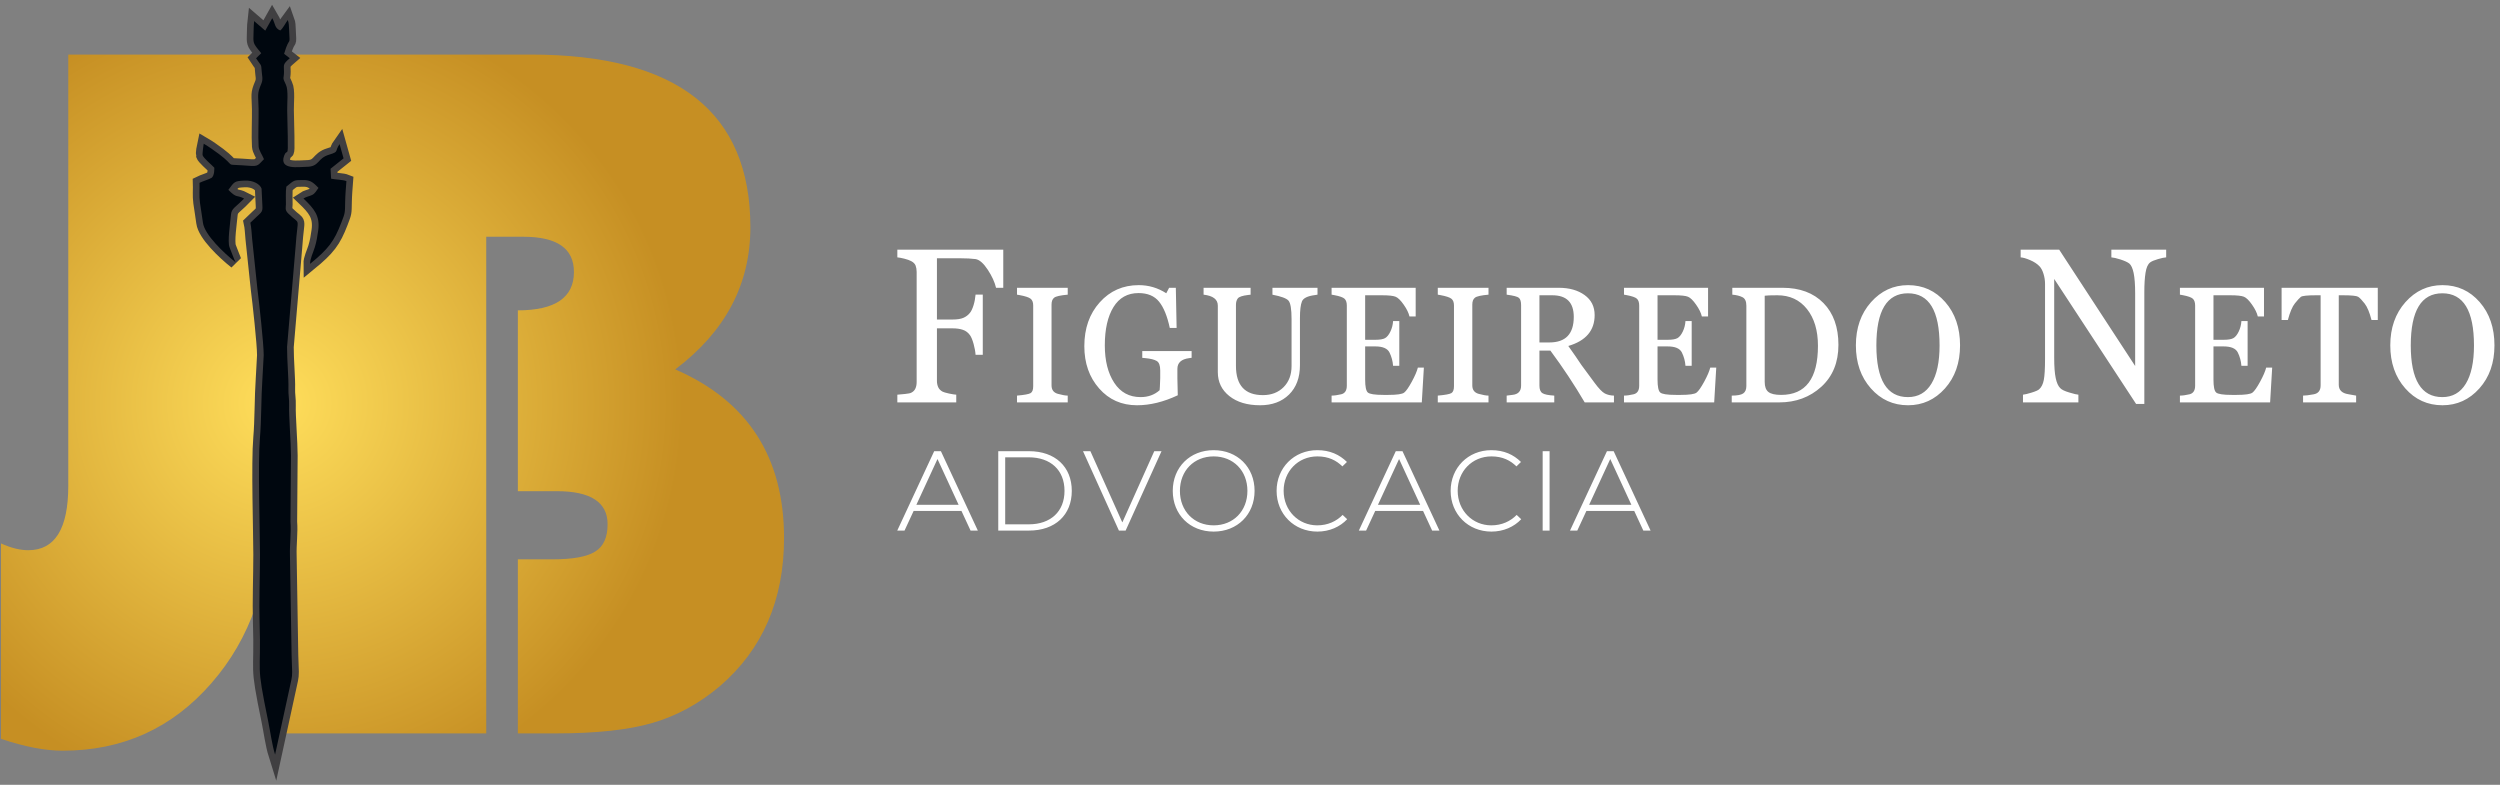 <svg width="309" height="97" viewBox="0 0 309 97" xmlns="http://www.w3.org/2000/svg"><rect x="0" y="0" width="309" height="97" fill="#808080" stroke="none"/><defs><radialGradient cx="35.357%" cy="50%" fx="35.357%" fy="50%" r="58.322%" gradientTransform="matrix(.043 .999 -.888 .048 .782 .123)" id="a"><stop stop-color="#FFDE5B" offset="0%"/><stop stop-color="#C68F23" offset="100%"/><stop stop-color="#C68F23" offset="100%"/></radialGradient></defs><g transform="translate(-4 -3)" fill="none" fill-rule="evenodd"><g transform="translate(4.121 4.935)"><path d="M33.277,4.81 L33.277,61.374 C33.277,69.906 30.862,76.95 26.008,82.506 C21.176,88.063 15.042,90.851 7.626,90.851 C5.462,90.851 2.92,90.368 2.22563283e-13,89.383 L2.22563283e-13,65.231 C1.239,65.797 2.353,66.07 3.382,66.07 C6.68,66.07 8.319,63.407 8.319,58.103 L8.319,4.81 L33.277,4.81 Z M35.02,4.81 L65.483,4.81 C83.571,4.81 92.626,11.917 92.626,26.152 C92.626,33.197 89.537,39.046 83.339,43.721 C92.311,47.62 96.786,54.56 96.786,64.56 C96.786,72.212 94.138,78.335 88.844,82.884 C86.281,85.043 83.508,86.552 80.545,87.412 C77.605,88.272 73.634,88.712 68.633,88.712 L63.885,88.712 L63.885,67.201 L68.129,67.201 C70.651,67.201 72.415,66.888 73.445,66.238 C74.474,65.608 74.978,64.476 74.978,62.862 C74.978,60.137 72.878,58.774 68.697,58.774 L63.885,58.774 L63.885,36.425 C68.508,36.425 70.818,34.832 70.818,31.688 C70.818,28.773 68.739,27.327 64.558,27.327 L59.978,27.327 L59.978,88.712 L35.02,88.712 L35.02,4.81 Z" fill="url(#a)"/><path d="M7.793,4.643 L7.157,5.271 C7.719,6.161 7.808,5.914 7.846,6.803 C7.87,7.358 8.061,7.818 7.813,8.398 C7.246,9.726 7.44,9.714 7.469,11.516 C7.492,12.86 7.392,14.89 7.473,16.156 C7.506,16.673 7.917,17.198 8.133,17.74 C7.212,18.692 7.475,18.648 5.409,18.496 C3.223,18.335 4.745,18.745 2.575,17.107 C2.037,16.701 1.269,16.164 0.685,15.825 C0.647,15.976 0.511,17.124 0.543,17.236 C0.651,17.611 1.663,18.43 1.995,18.79 C1.995,18.79 2.055,19.807 1.634,20.06 C1.342,20.235 0.56,20.466 0.167,20.662 C0.2,21.492 0.101,22.22 0.222,23.117 C0.334,23.939 0.482,24.75 0.587,25.582 C0.776,27.069 3.192,29.358 4.623,30.478 C4.531,30.356 4.037,29.026 3.878,28.629 C3.603,27.944 3.97,25.599 4.052,24.637 C4.124,23.795 4.556,23.756 5.679,22.604 C4.704,22.099 4.814,22.628 3.734,21.531 C4.498,20.488 4.487,20.451 5.725,20.385 C6.816,20.328 7.661,20.841 7.836,21.38 L7.938,23.478 C7.992,24.419 7.83,24.223 6.451,25.594 C6.58,26.166 6.614,26.963 6.673,27.611 L7.323,33.775 C7.53,35.382 8.106,40.586 8.101,41.968 L7.934,45.015 C7.787,47.035 7.823,50.064 7.635,52.193 C7.365,55.269 7.641,63.961 7.642,66.621 C7.642,69.151 7.515,72.528 7.591,74.887 C7.821,81.978 7.073,79.513 8.656,87.213 C8.924,88.516 9.122,90.1 9.507,91.334 L11.29,83.153 C11.447,82.385 11.639,81.782 11.618,81.123 C11.594,80.388 11.575,79.754 11.548,79.019 L11.345,66.694 C11.305,65.338 11.515,63.86 11.408,62.561 L11.47,54.366 C11.473,52.795 11.194,49.39 11.241,48.203 C11.273,47.404 11.13,46.823 11.157,46.101 C11.2,44.923 10.978,42.544 10.988,40.952 L12.044,28.556 C12.31,24.546 12.736,26.045 11.126,24.444 C10.694,24.015 10.838,23.738 10.847,23.334 C10.86,22.693 10.789,21.76 10.9,21.135 C11.933,20.289 11.822,20.338 12.897,20.319 C13.762,20.303 14.131,20.497 14.871,21.292 C14.592,21.649 14.471,21.977 14.08,22.166 C13.733,22.333 13.347,22.378 13.015,22.603 C14.334,23.867 15.101,24.74 14.83,26.597 C14.726,27.313 14.638,27.91 14.418,28.628 C14.214,29.289 13.823,30.056 13.835,30.677 C16.09,28.829 16.81,27.901 17.695,25.581 C18.161,24.36 18.147,24.456 18.169,23.043 C18.184,22.125 18.263,21.29 18.324,20.453 C17.857,20.264 16.992,20.275 16.433,20.153 L16.362,18.924 L17.972,17.639 L17.479,15.879 C16.847,16.763 17.47,16.799 16.207,17.176 C14.655,17.639 15.053,18.674 13.371,18.685 C12.488,18.69 9.963,19.121 10.628,17.308 C10.991,16.318 11.133,17.816 11.075,14.924 C11.054,13.826 11.029,12.831 11.004,11.732 C10.984,10.877 11.175,9.2 10.848,8.543 C10.359,7.557 10.609,7.819 10.609,6.946 C10.608,6.059 10.42,6.041 11.322,5.263 L10.623,4.719 C11.36,2.211 11.354,4.147 11.236,1.655 C11.219,1.297 11.222,0.928 11.079,0.537 C10.774,0.944 10.513,1.537 10.147,1.832 C9.416,1.537 9.56,0.994 9.155,0.312 L8.292,1.853 L6.918,0.671 C6.844,1.316 6.86,1.937 6.834,2.597 C6.8,3.483 6.915,3.557 7.793,4.643 Z" transform="translate(24.373)" stroke="#403F41" stroke-width="1.65"/><path d="M7.682,4.333 L7.047,4.961 C7.609,5.851 7.699,5.604 7.736,6.494 C7.76,7.048 7.95,7.509 7.703,8.088 C7.136,9.416 7.329,9.405 7.359,11.206 C7.381,12.55 7.282,14.58 7.363,15.847 C7.396,16.364 7.808,16.888 8.023,17.43 C7.102,18.383 7.365,18.339 5.299,18.186 C3.112,18.026 4.635,18.435 2.464,16.797 C1.926,16.392 1.16,15.855 0.575,15.515 C0.537,15.666 0.401,16.814 0.433,16.926 C0.54,17.301 1.554,18.12 1.885,18.481 C1.885,18.481 1.945,19.498 1.523,19.75 C1.232,19.925 0.45,20.156 0.058,20.353 C0.089,21.182 -0.009,21.911 0.112,22.807 C0.223,23.629 0.372,24.44 0.478,25.272 C0.666,26.759 3.082,29.048 4.512,30.168 C4.422,30.046 3.927,28.716 3.768,28.319 C3.493,27.634 3.859,25.29 3.942,24.328 C4.013,23.486 4.446,23.446 5.569,22.295 C4.593,21.79 4.703,22.318 3.623,21.222 C4.388,20.178 4.377,20.141 5.615,20.075 C6.706,20.018 7.551,20.531 7.726,21.07 L7.828,23.168 C7.881,24.109 7.72,23.913 6.341,25.285 C6.469,25.857 6.503,26.654 6.563,27.301 L7.213,33.465 C7.42,35.073 7.996,40.276 7.991,41.657 L7.824,44.706 C7.676,46.725 7.713,49.754 7.525,51.883 C7.255,54.959 7.531,63.652 7.532,66.311 C7.532,68.841 7.405,72.218 7.481,74.577 C7.711,81.668 6.962,79.203 8.546,86.904 C8.814,88.207 9.012,89.791 9.397,91.025 L11.181,82.844 C11.336,82.076 11.529,81.473 11.508,80.813 C11.484,80.078 11.464,79.444 11.438,78.709 L11.235,66.384 C11.195,65.028 11.405,63.55 11.298,62.252 L11.359,54.057 C11.362,52.485 11.085,49.08 11.131,47.894 C11.162,47.095 11.02,46.513 11.046,45.792 C11.09,44.614 10.868,42.234 10.878,40.643 L11.933,28.246 C12.2,24.236 12.625,25.735 11.015,24.134 C10.585,23.706 10.728,23.428 10.736,23.024 C10.75,22.383 10.679,21.45 10.79,20.824 C11.823,19.98 11.712,20.028 12.787,20.009 C13.651,19.993 14.02,20.187 14.761,20.983 C14.482,21.34 14.361,21.667 13.97,21.856 C13.623,22.023 13.236,22.068 12.904,22.293 C14.224,23.557 14.991,24.43 14.72,26.287 C14.616,27.003 14.528,27.601 14.307,28.318 C14.104,28.98 13.713,29.747 13.725,30.368 C15.98,28.519 16.699,27.591 17.584,25.272 C18.051,24.051 18.037,24.146 18.059,22.733 C18.074,21.814 18.152,20.981 18.214,20.143 C17.748,19.953 16.882,19.966 16.323,19.843 L16.252,18.615 L17.862,17.329 L17.369,15.568 C16.737,16.452 17.359,16.49 16.097,16.866 C14.544,17.329 14.944,18.365 13.261,18.375 C12.379,18.38 9.852,18.811 10.518,16.999 C10.882,16.008 11.023,17.506 10.965,14.614 C10.943,13.516 10.919,12.522 10.894,11.423 C10.874,10.567 11.064,8.891 10.738,8.232 C10.248,7.247 10.499,7.51 10.499,6.637 C10.499,5.75 10.31,5.731 11.212,4.954 L10.512,4.41 C11.249,1.902 11.243,3.837 11.126,1.345 C11.109,0.987 11.112,0.618 10.968,0.227 C10.664,0.635 10.403,1.227 10.037,1.523 C9.306,1.227 9.45,0.684 9.045,0.002 L8.181,1.544 L6.808,0.361 C6.734,1.007 6.75,1.628 6.724,2.288 C6.689,3.173 6.805,3.248 7.682,4.333" transform="translate(24.482 .309)" fill="#00070F"/></g><path d="M13.428,4.844 L12.536,4.844 C12.371,4.149 12.03,3.4 11.51,2.61 C10.988,1.816 10.49,1.38 10.016,1.298 C9.771,1.266 9.485,1.239 9.152,1.221 C8.818,1.203 8.445,1.194 8.022,1.194 L5.229,1.194 L5.229,8.767 L7.146,8.767 C7.725,8.767 8.175,8.699 8.497,8.559 C8.818,8.423 9.095,8.213 9.32,7.928 C9.477,7.732 9.621,7.428 9.751,7.014 C9.879,6.601 9.964,6.16 10.004,5.689 L10.896,5.689 L10.896,13.126 L10.004,13.126 C9.98,12.735 9.899,12.291 9.763,11.792 C9.625,11.292 9.477,10.933 9.32,10.711 C9.088,10.383 8.79,10.156 8.432,10.038 C8.079,9.915 7.649,9.857 7.146,9.857 L5.229,9.857 L5.229,16.345 C5.229,16.635 5.282,16.899 5.386,17.126 C5.487,17.357 5.672,17.544 5.933,17.685 C6.053,17.748 6.311,17.821 6.709,17.912 C7.106,17.998 7.411,18.048 7.617,18.057 L7.617,19.01 L0.335,19.01 L0.335,18.057 C0.572,18.039 0.885,18.011 1.279,17.97 C1.673,17.93 1.93,17.88 2.047,17.816 C2.283,17.703 2.457,17.531 2.561,17.308 C2.67,17.081 2.722,16.809 2.722,16.49 L2.722,2.878 C2.722,2.588 2.677,2.329 2.594,2.102 C2.505,1.875 2.324,1.694 2.047,1.548 C1.834,1.435 1.548,1.335 1.19,1.244 C0.833,1.157 0.548,1.103 0.335,1.085 L0.335,0.131 L13.428,0.131 L13.428,4.844 Z M15.126,19.01 L15.126,18.171 C16.038,18.093 16.597,17.989 16.81,17.861 C17.023,17.73 17.127,17.449 17.127,17.017 L17.127,7.023 C17.127,6.638 17.019,6.356 16.798,6.189 C16.576,6.02 16.127,5.875 15.443,5.748 C15.319,5.73 15.214,5.712 15.126,5.694 L15.126,4.844 L21.395,4.844 L21.395,5.694 C20.491,5.775 19.932,5.897 19.719,6.07 C19.502,6.238 19.394,6.519 19.394,6.919 L19.394,16.909 C19.394,17.458 19.655,17.807 20.178,17.953 C20.7,18.098 21.106,18.171 21.395,18.171 L21.395,19.01 L15.126,19.01 Z M36.708,13.498 C36.616,13.516 36.511,13.53 36.403,13.54 C35.434,13.667 34.949,14.107 34.949,14.869 L34.949,16.055 L34.997,18.129 C33.261,18.951 31.581,19.364 29.957,19.364 C28.056,19.364 26.497,18.675 25.28,17.29 C24.058,15.905 23.447,14.162 23.447,12.059 C23.447,9.861 24.082,8.055 25.352,6.642 C26.622,5.226 28.229,4.517 30.174,4.517 C31.408,4.517 32.537,4.853 33.574,5.521 L33.928,4.844 L34.756,4.844 L34.853,9.803 L34.008,9.803 C33.695,8.34 33.252,7.259 32.682,6.557 C32.111,5.852 31.263,5.498 30.146,5.498 C28.793,5.498 27.759,6.075 27.048,7.232 C26.337,8.39 25.979,9.966 25.979,11.959 C25.979,13.857 26.365,15.396 27.14,16.581 C27.912,17.766 29.001,18.356 30.4,18.356 C31.336,18.356 32.123,18.071 32.754,17.503 C32.771,17.435 32.795,16.936 32.827,16.013 L32.827,15.056 C32.827,14.447 32.682,14.057 32.389,13.888 C32.099,13.716 31.633,13.603 30.998,13.54 C30.841,13.53 30.709,13.516 30.608,13.503 L30.608,12.663 L36.708,12.663 L36.708,13.498 Z M52.267,5.694 C52.183,5.712 52.07,5.73 51.938,5.748 C51.042,5.861 50.511,6.124 50.347,6.524 C50.182,6.929 50.097,7.614 50.097,8.581 L50.097,14.406 C50.097,15.946 49.647,17.158 48.747,18.044 C47.851,18.924 46.657,19.364 45.175,19.364 C43.596,19.364 42.33,18.988 41.377,18.234 C40.425,17.48 39.946,16.49 39.946,15.269 L39.946,7.051 C39.946,6.279 39.36,5.83 38.186,5.694 L38.186,4.844 L43.998,4.844 L43.998,5.698 C43.905,5.712 43.796,5.725 43.679,5.734 C42.993,5.816 42.57,5.957 42.418,6.156 C42.265,6.356 42.188,6.619 42.188,6.947 L42.188,14.492 C42.188,16.904 43.298,18.111 45.52,18.111 C46.57,18.111 47.425,17.78 48.08,17.121 C48.735,16.459 49.061,15.591 49.061,14.519 L49.061,8.717 C49.061,7.473 48.932,6.711 48.679,6.429 C48.425,6.143 47.763,5.902 46.698,5.698 L46.698,4.844 L52.267,4.844 L52.267,5.694 Z M65.158,19.01 L54.009,19.01 L54.009,18.171 C54.34,18.171 54.737,18.116 55.199,18.006 C55.662,17.893 55.891,17.54 55.891,16.936 L55.891,7.051 C55.891,6.66 55.799,6.379 55.614,6.202 C55.429,6.025 54.994,5.875 54.32,5.748 C54.191,5.73 54.09,5.712 54.009,5.694 L54.009,4.844 L64.402,4.844 L64.402,8.386 L63.634,8.386 C63.534,7.95 63.297,7.464 62.923,6.933 C62.55,6.397 62.216,6.07 61.923,5.952 C61.629,5.83 61.063,5.77 60.231,5.77 L58.157,5.77 L58.157,11.273 L59.407,11.273 C59.965,11.273 60.368,11.205 60.613,11.07 C60.862,10.929 61.083,10.66 61.276,10.256 C61.469,9.852 61.582,9.422 61.609,8.958 L62.377,8.958 L62.377,14.483 L61.609,14.483 C61.565,13.898 61.416,13.353 61.168,12.849 C60.922,12.345 60.335,12.091 59.407,12.091 L58.157,12.091 L58.157,16.2 C58.157,17.054 58.265,17.585 58.487,17.785 C58.708,17.984 59.351,18.084 60.42,18.084 L61.03,18.084 C62.084,18.084 62.734,17.989 62.976,17.803 C63.221,17.616 63.534,17.163 63.923,16.45 C64.314,15.732 64.563,15.151 64.672,14.706 L65.414,14.706 L65.158,19.01 Z M67.134,19.01 L67.134,18.171 C68.046,18.093 68.604,17.989 68.817,17.861 C69.03,17.73 69.135,17.449 69.135,17.017 L69.135,7.023 C69.135,6.638 69.027,6.356 68.806,6.189 C68.584,6.02 68.134,5.875 67.451,5.748 C67.326,5.73 67.222,5.712 67.134,5.694 L67.134,4.844 L73.403,4.844 L73.403,5.694 C72.499,5.775 71.94,5.897 71.727,6.07 C71.51,6.238 71.401,6.519 71.401,6.919 L71.401,16.909 C71.401,17.458 71.662,17.807 72.185,17.953 C72.707,18.098 73.113,18.171 73.403,18.171 L73.403,19.01 L67.134,19.01 Z M88.909,19.01 L85.293,19.01 C84.007,16.817 82.591,14.684 81.052,12.608 L79.698,12.608 L79.698,16.936 C79.698,17.393 79.818,17.707 80.064,17.866 C80.305,18.026 80.795,18.129 81.531,18.171 L81.531,19.01 L75.647,19.01 L75.647,18.171 L76.367,18.08 C77.078,18.006 77.431,17.625 77.431,16.936 L77.431,7.001 C77.431,6.557 77.344,6.256 77.167,6.093 C76.99,5.934 76.484,5.803 75.647,5.694 L75.647,4.844 L82.069,4.844 C83.379,4.844 84.452,5.144 85.28,5.743 C86.108,6.338 86.522,7.164 86.522,8.222 C86.522,10.125 85.437,11.4 83.266,12.036 C83.597,12.499 83.893,12.922 84.162,13.312 C84.42,13.712 84.661,14.07 84.882,14.379 L86.494,16.563 C87.028,17.29 87.458,17.739 87.784,17.908 C88.109,18.075 88.487,18.162 88.909,18.171 L88.909,19.01 Z M79.698,5.77 L79.698,11.601 L80.924,11.601 C82.937,11.601 83.942,10.547 83.942,8.445 C83.942,6.66 83.058,5.77 81.289,5.77 L79.698,5.77 Z M101.297,19.01 L90.15,19.01 L90.15,18.171 C90.479,18.171 90.877,18.116 91.338,18.006 C91.801,17.893 92.029,17.54 92.029,16.936 L92.029,7.051 C92.029,6.66 91.938,6.379 91.753,6.202 C91.568,6.025 91.133,5.875 90.459,5.748 C90.329,5.73 90.229,5.712 90.15,5.694 L90.15,4.844 L100.541,4.844 L100.541,8.386 L99.773,8.386 C99.673,7.95 99.436,7.464 99.062,6.933 C98.689,6.397 98.355,6.07 98.062,5.952 C97.768,5.83 97.202,5.77 96.37,5.77 L94.296,5.77 L94.296,11.273 L95.546,11.273 C96.104,11.273 96.507,11.205 96.752,11.07 C97.001,10.929 97.222,10.66 97.415,10.256 C97.608,9.852 97.72,9.422 97.748,8.958 L98.516,8.958 L98.516,14.483 L97.748,14.483 C97.704,13.898 97.555,13.353 97.306,12.849 C97.061,12.345 96.474,12.091 95.546,12.091 L94.296,12.091 L94.296,16.2 C94.296,17.054 94.405,17.585 94.626,17.785 C94.847,17.984 95.49,18.084 96.559,18.084 L97.17,18.084 C98.223,18.084 98.873,17.989 99.115,17.803 C99.36,17.616 99.673,17.163 100.063,16.45 C100.453,15.732 100.702,15.151 100.811,14.706 L101.553,14.706 L101.297,19.01 Z M103.466,19.01 L103.466,18.171 C104.144,18.171 104.614,18.084 104.876,17.908 C105.141,17.73 105.274,17.422 105.274,16.99 L105.274,7.051 C105.274,6.519 105.113,6.17 104.788,6.006 C104.466,5.843 104.047,5.739 103.537,5.694 L103.537,4.844 L109.731,4.844 C111.88,4.844 113.572,5.475 114.806,6.733 C116.039,7.991 116.654,9.712 116.654,11.895 C116.654,14.066 115.947,15.796 114.537,17.081 C113.122,18.366 111.389,19.01 109.341,19.01 L103.466,19.01 Z M107.541,5.825 L107.541,16.468 C107.541,17.063 107.693,17.48 107.998,17.721 C108.303,17.962 108.827,18.084 109.566,18.084 C112.604,18.084 114.123,16.059 114.123,12.013 C114.123,10.125 113.672,8.613 112.768,7.473 C111.864,6.338 110.647,5.77 109.107,5.77 C108.283,5.77 107.761,5.788 107.541,5.825 Z M131.687,11.959 C131.687,14.125 131.064,15.895 129.822,17.285 C128.581,18.67 127.061,19.364 125.261,19.364 C123.421,19.364 121.885,18.666 120.656,17.271 C119.425,15.877 118.811,14.107 118.811,11.959 C118.811,9.807 119.433,8.027 120.68,6.624 C121.926,5.221 123.453,4.517 125.261,4.517 C127.11,4.517 128.64,5.217 129.858,6.61 C131.076,8.004 131.687,9.788 131.687,11.959 Z M129.155,11.973 C129.155,7.673 127.853,5.525 125.245,5.525 C122.645,5.525 121.343,7.673 121.343,11.973 C121.343,16.227 122.645,18.356 125.245,18.356 C126.507,18.356 127.475,17.803 128.146,16.699 C128.818,15.591 129.155,14.016 129.155,11.973 Z M157.163,1.085 C156.942,1.094 156.609,1.166 156.154,1.298 C155.701,1.429 155.375,1.566 155.178,1.712 C154.897,1.934 154.708,2.356 154.612,2.987 C154.511,3.618 154.463,4.413 154.463,5.38 L154.463,19.201 L153.446,19.201 L143.323,3.75 L143.323,13.485 C143.323,14.575 143.384,15.41 143.508,15.995 C143.629,16.581 143.817,16.999 144.067,17.244 C144.247,17.44 144.625,17.621 145.192,17.789 C145.759,17.962 146.132,18.048 146.313,18.057 L146.313,19.01 L139.465,19.01 L139.465,18.057 C139.678,18.039 140.032,17.953 140.535,17.799 C141.037,17.643 141.35,17.503 141.474,17.38 C141.748,17.13 141.937,16.754 142.037,16.241 C142.138,15.732 142.191,14.865 142.191,13.63 L142.191,4.341 C142.191,3.932 142.126,3.527 142.001,3.119 C141.877,2.71 141.708,2.397 141.495,2.174 C141.214,1.884 140.832,1.63 140.349,1.425 C139.863,1.217 139.473,1.103 139.176,1.085 L139.176,0.131 L143.938,0.131 L153.33,14.511 L153.33,5.547 C153.33,4.45 153.265,3.605 153.141,3.014 C153.017,2.428 152.836,2.038 152.603,1.843 C152.381,1.675 152.024,1.512 151.526,1.348 C151.028,1.189 150.645,1.103 150.388,1.085 L150.388,0.131 L157.163,0.131 L157.163,1.085 Z M170.01,19.01 L158.862,19.01 L158.862,18.171 C159.192,18.171 159.589,18.116 160.052,18.006 C160.513,17.893 160.743,17.54 160.743,16.936 L160.743,7.051 C160.743,6.66 160.651,6.379 160.466,6.202 C160.281,6.025 159.847,5.875 159.172,5.748 C159.042,5.73 158.942,5.712 158.862,5.694 L158.862,4.844 L169.254,4.844 L169.254,8.386 L168.487,8.386 C168.387,7.95 168.149,7.464 167.775,6.933 C167.402,6.397 167.068,6.07 166.775,5.952 C166.481,5.83 165.915,5.77 165.083,5.77 L163.009,5.77 L163.009,11.273 L164.259,11.273 C164.818,11.273 165.22,11.205 165.465,11.07 C165.714,10.929 165.935,10.66 166.128,10.256 C166.321,9.852 166.433,9.422 166.461,8.958 L167.229,8.958 L167.229,14.483 L166.461,14.483 C166.417,13.898 166.268,13.353 166.019,12.849 C165.774,12.345 165.187,12.091 164.259,12.091 L163.009,12.091 L163.009,16.2 C163.009,17.054 163.117,17.585 163.339,17.785 C163.56,17.984 164.202,18.084 165.272,18.084 L165.882,18.084 C166.936,18.084 167.586,17.989 167.828,17.803 C168.072,17.616 168.387,17.163 168.775,16.45 C169.165,15.732 169.415,15.151 169.524,14.706 L170.266,14.706 L170.01,19.01 Z M183.318,8.822 L182.542,8.822 C182.306,7.9 182.024,7.219 181.691,6.787 C181.357,6.361 181.087,6.079 180.89,5.957 C180.689,5.834 180.067,5.77 179.026,5.77 L178.495,5.77 L178.495,16.827 C178.495,17.485 178.885,17.875 179.669,17.998 L180.641,18.171 L180.641,19.01 L174.083,19.01 L174.083,18.171 C174.38,18.171 174.818,18.12 175.393,18.011 C175.968,17.908 176.253,17.54 176.253,16.909 L176.253,5.77 L175.698,5.77 C174.601,5.77 173.971,5.839 173.806,5.97 C173.64,6.102 173.4,6.37 173.079,6.764 C172.757,7.159 172.468,7.845 172.206,8.822 L171.43,8.822 L171.43,4.844 L183.318,4.844 L183.318,8.822 Z M197.739,11.959 C197.739,14.125 197.117,15.895 195.874,17.285 C194.633,18.67 193.114,19.364 191.313,19.364 C189.473,19.364 187.937,18.666 186.708,17.271 C185.479,15.877 184.863,14.107 184.863,11.959 C184.863,9.807 185.487,8.027 186.732,6.624 C187.978,5.221 189.505,4.517 191.313,4.517 C193.162,4.517 194.694,5.217 195.911,6.61 C197.128,8.004 197.739,9.788 197.739,11.959 Z M195.208,11.973 C195.208,7.673 193.906,5.525 191.297,5.525 C188.697,5.525 187.395,7.673 187.395,11.973 C187.395,16.227 188.697,18.356 191.297,18.356 C192.559,18.356 193.528,17.803 194.199,16.699 C194.87,15.591 195.208,14.016 195.208,11.973" fill-rule="nonzero" transform="translate(114.576 33.726)" fill="#FFF"/><path d="M10.285,10.176 L5.72,0.364 L4.89,0.364 L0.325,10.176 L1.224,10.176 L2.349,7.75 L8.261,7.75 L9.386,10.176 L10.285,10.176 Z M5.298,1.331 L7.911,6.994 L2.685,6.994 L5.298,1.331 Z M16.615,10.176 C19.832,10.176 21.897,8.255 21.897,5.269 C21.897,2.284 19.832,0.364 16.615,0.364 L12.809,0.364 L12.809,10.176 L16.615,10.176 Z M13.666,1.121 L16.573,1.121 C19.284,1.121 20.997,2.705 20.997,5.269 C20.997,7.821 19.284,9.404 16.587,9.404 L13.666,9.404 L13.666,1.121 Z M28.552,10.176 L32.989,0.364 L32.091,0.364 L28.158,9.138 L28.129,9.138 L24.197,0.364 L23.284,0.364 L27.722,10.176 L28.552,10.176 Z M39.433,10.302 C42.369,10.302 44.49,8.186 44.49,5.269 C44.49,2.34 42.369,0.238 39.433,0.238 C36.498,0.238 34.377,2.354 34.377,5.269 C34.377,8.2 36.498,10.302 39.433,10.302 Z M39.433,9.53 C37.004,9.53 35.262,7.764 35.262,5.269 C35.262,2.775 37.004,1.008 39.433,1.008 C41.864,1.008 43.605,2.775 43.605,5.269 C43.605,7.764 41.864,9.53 39.433,9.53 Z M52.254,10.302 C53.757,10.302 55.049,9.713 55.934,8.774 L55.373,8.241 C54.6,9.026 53.546,9.53 52.24,9.53 C49.923,9.53 48.082,7.709 48.082,5.256 C48.082,2.873 49.852,1.008 52.254,1.008 C53.644,1.008 54.6,1.513 55.344,2.242 L55.906,1.696 C54.979,0.784 53.799,0.238 52.24,0.238 C49.36,0.238 47.212,2.424 47.212,5.269 C47.212,8.129 49.375,10.302 52.254,10.302 Z M67.336,10.176 L62.771,0.364 L61.943,0.364 L57.377,10.176 L58.276,10.176 L59.4,7.75 L65.314,7.75 L66.437,10.176 L67.336,10.176 Z M62.35,1.331 L64.962,6.994 L59.737,6.994 L62.35,1.331 Z M73.766,10.302 C75.269,10.302 76.561,9.713 77.446,8.774 L76.884,8.241 C76.112,9.026 75.058,9.53 73.752,9.53 C71.435,9.53 69.594,7.709 69.594,5.256 C69.594,2.873 71.364,1.008 73.766,1.008 C75.156,1.008 76.112,1.513 76.856,2.242 L77.418,1.696 C76.49,0.784 75.311,0.238 73.752,0.238 C70.872,0.238 68.723,2.424 68.723,5.269 C68.723,8.129 70.886,10.302 73.766,10.302 Z M80.953,10.176 L80.953,0.364 L80.097,0.364 L80.097,10.176 L80.953,10.176 Z M93.437,10.176 L88.872,0.364 L88.044,0.364 L83.478,10.176 L84.378,10.176 L85.501,7.75 L91.415,7.75 L92.538,10.176 L93.437,10.176 Z M88.451,1.331 L91.063,6.994 L85.839,6.994 L88.451,1.331 Z" fill-rule="nonzero" transform="translate(114.576 58.403)" fill="#FFF"/></g></svg>